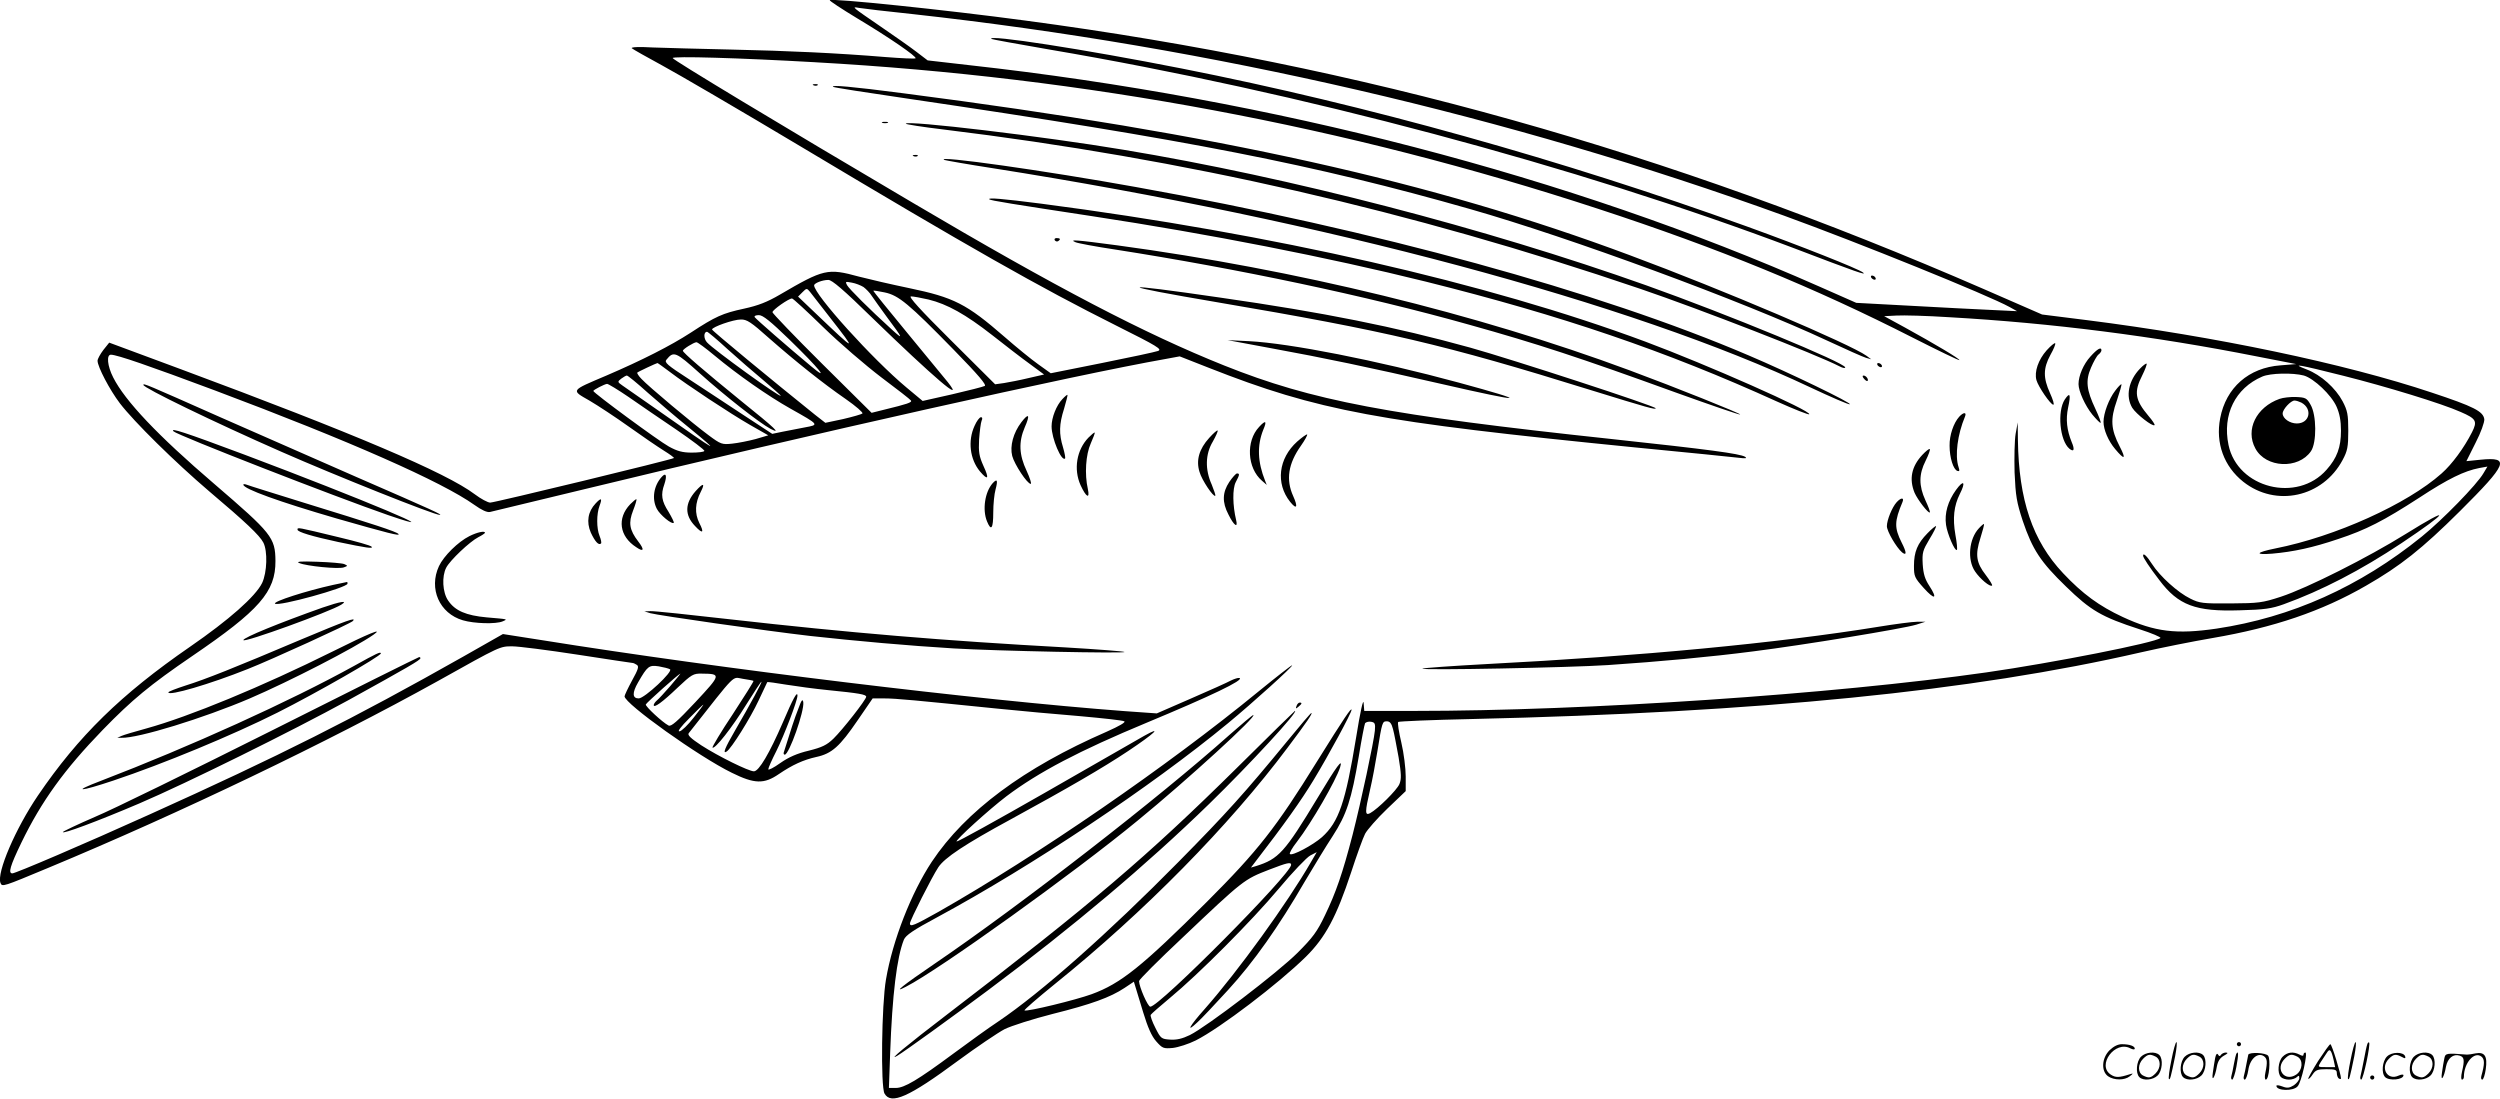 <svg version="1.0" xmlns="http://www.w3.org/2000/svg"
  viewBox="0 0 1200.169 527.364"
 preserveAspectRatio="xMidYMid meet">
<g transform="translate(-0.17,528.288) scale(0.1,-0.1)"
fill="#000000" stroke="none">
<path d="M3985 5282 c-2 -3 56 -41 130 -86 157 -94 289 -185 282 -193 -3 -3
-68 0 -144 6 -231 19 -465 30 -743 36 -146 3 -314 8 -375 10 -67 4 -106 2
-100 -4 6 -5 71 -42 145 -82 74 -40 374 -215 665 -389 816 -488 1144 -674
1517 -861 198 -99 220 -113 199 -121 -14 -5 -135 -31 -270 -58 l-245 -49 -60
43 c-34 24 -106 83 -161 131 -184 160 -244 190 -460 235 -82 17 -190 42 -240
55 -150 41 -168 37 -380 -87 -60 -35 -103 -52 -172 -67 -102 -22 -136 -37
-255 -115 -97 -63 -235 -133 -405 -206 -174 -74 -171 -69 -82 -120 41 -24 126
-80 189 -125 63 -45 139 -97 168 -115 29 -18 51 -34 49 -36 -6 -7 -861 -214
-882 -214 -11 0 -45 18 -74 40 -138 104 -581 292 -1410 600 l-345 128 -28 -35
c-15 -20 -28 -43 -28 -52 0 -29 59 -141 107 -204 68 -89 265 -283 428 -422
175 -148 243 -212 261 -247 21 -41 18 -143 -6 -194 -32 -65 -159 -177 -346
-306 -332 -229 -536 -429 -730 -714 -108 -159 -199 -371 -180 -420 8 -20 12
-18 228 72 635 264 1343 604 1871 897 304 170 298 167 359 167 29 0 170 -18
313 -40 142 -22 262 -40 265 -40 3 0 11 -4 19 -9 11 -7 7 -21 -23 -75 -20 -37
-36 -71 -36 -76 0 -35 357 -290 515 -367 109 -54 155 -55 226 -6 65 44 117 68
180 82 74 16 112 50 198 176 l72 105 57 0 c56 0 147 -9 542 -49 107 -11 285
-27 395 -36 110 -10 206 -20 214 -25 8 -4 -22 -22 -85 -50 -397 -173 -677
-381 -839 -624 -99 -150 -188 -377 -220 -565 -21 -119 -26 -516 -7 -548 31
-55 117 -17 352 157 91 67 192 135 224 152 32 16 136 49 230 73 188 47 278 80
346 125 l45 30 7 -23 c4 -12 21 -68 38 -125 22 -72 40 -113 62 -138 30 -34 35
-36 80 -32 26 3 76 19 110 36 117 59 398 273 529 402 94 93 147 193 217 405
27 83 57 166 67 185 10 19 57 73 106 120 l89 85 0 70 c0 39 -9 112 -21 163
-12 51 -19 95 -15 99 3 3 162 10 353 14 1385 32 2404 134 3212 320 96 22 251
53 345 69 292 50 523 128 736 251 164 94 269 177 451 358 229 228 242 261 100
247 l-69 -7 44 88 c26 50 43 99 42 113 -5 38 -50 61 -252 128 -419 140 -1040
270 -1656 348 l-215 27 -275 120 c-1527 665 -2988 1075 -4605 1291 -387 52
-929 108 -940 98z m400 -67 c1430 -158 2865 -490 4180 -967 361 -131 983 -383
1084 -439 l36 -20 -125 6 c-69 3 -242 12 -386 20 l-261 14 -179 79 c-1191 527
-2626 901 -4079 1062 l-200 23 -55 42 c-30 23 -107 77 -170 120 -140 96 -142
97 -105 90 17 -3 134 -17 260 -30z m-470 -231 c1293 -72 2553 -308 3760 -704
577 -189 1038 -378 1511 -619 120 -61 220 -109 222 -107 4 5 -115 76 -262 157
l-99 54 59 3 c32 2 147 -1 254 -8 492 -28 980 -90 1475 -188 l190 -37 -75 -6
c-153 -11 -262 -107 -290 -254 -23 -119 18 -231 111 -305 157 -124 382 -74
477 105 23 43 27 62 27 140 0 78 -4 97 -27 141 -34 64 -104 127 -172 153 -80
31 -43 25 175 -30 207 -52 475 -134 564 -174 74 -32 81 -44 54 -97 -38 -75
-96 -154 -146 -198 -165 -147 -510 -303 -798 -360 -94 -19 -102 -32 -15 -25
102 9 195 29 316 70 134 44 219 88 389 198 140 92 217 129 289 143 l39 7 -19
-32 c-31 -54 -197 -224 -296 -304 -298 -241 -626 -388 -986 -442 -192 -28
-295 -16 -450 56 -112 52 -193 111 -286 210 -147 156 -213 352 -217 639 l-1
85 -10 -55 c-5 -30 -7 -113 -5 -185 5 -114 10 -143 39 -232 47 -139 86 -198
208 -316 118 -115 171 -146 353 -205 59 -19 104 -38 100 -42 -23 -22 -514
-119 -835 -165 -735 -105 -1919 -185 -2745 -185 l-242 0 -3 38 c-2 23 -16 -41
-36 -165 -51 -312 -83 -406 -164 -479 -43 -38 -144 -92 -154 -81 -4 3 11 30
34 59 70 91 187 294 207 357 15 49 -16 7 -109 -148 -157 -260 -186 -292 -295
-326 l-24 -7 19 25 c142 184 221 295 281 394 74 122 183 324 183 338 0 14 -35
-38 -166 -248 -196 -317 -284 -429 -528 -673 -312 -311 -414 -393 -554 -444
-77 -28 -307 -84 -322 -78 -4 2 62 59 147 128 427 344 835 758 1117 1135 91
121 121 165 113 165 -3 0 -56 -62 -118 -138 -203 -247 -290 -344 -519 -576
-337 -342 -659 -627 -866 -767 -44 -29 -140 -98 -214 -153 -174 -129 -237
-166 -278 -166 l-33 0 6 167 c10 280 32 460 66 545 9 21 45 46 159 107 457
247 1026 626 1397 932 119 98 312 273 308 278 -2 2 -75 -55 -162 -126 -438
-359 -1059 -786 -1535 -1057 -118 -66 -138 -75 -138 -56 0 14 106 224 136 269
30 46 128 111 349 231 273 149 442 247 562 327 126 84 170 125 77 73 -33 -19
-248 -142 -478 -274 -229 -131 -419 -236 -422 -233 -7 6 156 154 239 217 154
116 350 219 675 354 305 127 469 205 444 214 -6 2 -24 -4 -41 -12 -16 -9 -103
-48 -193 -87 l-163 -71 -155 11 c-706 53 -1932 202 -2799 341 l-185 29 -190
-108 c-525 -297 -887 -479 -1506 -758 -316 -143 -644 -283 -659 -283 -21 0
-11 35 43 147 97 200 207 352 391 542 141 145 227 216 429 354 323 220 401
309 400 457 -1 112 -17 132 -294 370 -271 232 -428 398 -485 511 -28 55 -33
109 -11 109 29 0 185 -54 498 -171 653 -245 1091 -439 1247 -550 35 -25 61
-37 75 -34 12 3 217 52 456 110 1101 267 2348 547 2790 625 l65 12 140 -55
c526 -207 809 -259 2045 -382 250 -24 475 -47 500 -50 33 -4 40 -3 29 5 -25
15 -175 35 -639 85 -1076 115 -1438 184 -1861 353 -380 152 -806 374 -1495
781 -643 379 -1153 687 -1153 695 -1 10 316 1 684 -20z m273 -1226 c296 -287
449 -418 364 -310 -16 20 -104 127 -195 237 -91 110 -164 201 -163 202 2 2 27
-2 55 -8 67 -14 116 -55 330 -274 120 -123 160 -170 150 -175 -8 -4 -78 -22
-156 -40 l-142 -32 -78 65 c-162 135 -443 446 -443 490 0 10 39 26 68 26 17 1
74 -48 210 -181z m-41 147 c12 -9 31 -28 40 -43 10 -15 43 -61 73 -102 77
-103 81 -112 24 -60 -109 99 -206 196 -216 214 -9 17 -8 18 23 12 18 -3 43
-13 56 -21z m-162 -145 c133 -170 130 -170 -66 17 l-86 82 21 21 c20 20 21 20
36 2 8 -10 51 -65 95 -122z m474 85 c90 -22 178 -71 306 -171 61 -48 141 -110
180 -138 l69 -51 -74 -17 c-41 -10 -94 -20 -118 -24 l-43 -6 -212 211 c-148
147 -206 211 -192 211 11 0 49 -7 84 -15z m-505 -133 c78 -76 204 -184 279
-241 75 -56 139 -106 142 -111 6 -9 -18 -17 -129 -44 l-60 -15 -238 236 c-131
130 -238 242 -238 247 0 11 78 66 94 66 5 0 72 -62 150 -138z m-163 -59 c143
-139 198 -207 104 -128 -112 93 -264 226 -270 235 -4 6 5 10 20 10 19 0 55
-29 146 -117z m-98 7 c131 -115 259 -217 369 -293 49 -34 84 -65 80 -69 -4 -4
-46 -16 -93 -27 l-85 -18 -50 39 c-203 163 -494 403 -494 409 0 12 102 48 138
48 29 1 50 -13 135 -89z m-199 -53 c50 -45 128 -113 174 -151 45 -38 82 -71
82 -73 0 -12 -324 222 -354 256 -17 18 -17 51 0 51 4 0 48 -37 98 -83z m-62
-31 c109 -91 258 -195 363 -254 142 -80 140 -78 70 -91 -33 -6 -82 -16 -108
-21 l-48 -10 -142 93 c-78 52 -195 128 -260 171 -102 66 -117 79 -106 92 35
43 44 39 162 -67 117 -105 285 -237 338 -265 53 -27 24 1 -139 132 -182 148
-282 234 -282 243 0 8 52 40 65 41 6 0 45 -29 87 -64z m-214 -79 c84 -64 287
-198 386 -255 l86 -49 -61 -18 c-34 -9 -84 -19 -113 -22 -48 -5 -54 -3 -112
40 -76 56 -291 236 -323 271 -14 14 -22 28 -20 30 5 5 91 45 97 46 2 0 29 -20
60 -43z m7844 -17 c48 -14 132 -93 157 -150 14 -32 21 -66 21 -115 0 -79 -19
-131 -69 -187 -141 -161 -428 -89 -471 119 -30 145 32 272 162 328 39 17 147
19 200 5z m-7950 -83 c51 -45 139 -120 196 -166 162 -133 147 -125 -143 79
-83 58 -162 113 -175 122 -24 17 -25 18 -6 33 11 8 23 15 27 15 5 0 50 -37
101 -83z m-94 -19 c50 -35 154 -106 231 -158 76 -52 137 -98 134 -102 -2 -5
-30 -8 -61 -8 -44 0 -69 7 -109 29 -48 26 -363 258 -363 267 0 5 54 33 66 34
6 0 52 -28 102 -62z m200 -1308 c18 -9 -122 -140 -150 -140 -31 0 -32 27 -3
77 45 78 52 84 99 77 23 -4 47 -10 54 -14z m3 -79 c-28 -32 -57 -64 -66 -71
-8 -7 -15 -17 -15 -22 0 -16 41 13 114 83 68 64 76 69 117 68 94 -1 93 -4 -31
-137 -88 -94 -117 -119 -129 -112 -29 15 -112 92 -109 101 3 8 158 147 166
148 2 1 -19 -25 -47 -58z m398 23 c2 -2 -43 -73 -99 -159 -57 -85 -100 -158
-98 -161 11 -10 95 97 162 206 38 60 70 110 73 110 5 0 -51 -104 -126 -233
-50 -86 -61 -115 -41 -102 22 13 115 162 153 244 22 47 41 87 42 89 2 2 43 -4
91 -12 49 -8 139 -20 199 -26 151 -15 185 -21 185 -32 0 -14 -113 -158 -157
-201 -32 -31 -55 -42 -119 -58 -55 -13 -96 -31 -136 -59 -32 -23 -58 -36 -58
-30 0 6 17 45 39 88 37 74 101 241 101 265 0 25 -21 -13 -70 -128 -64 -148
-115 -235 -139 -235 -25 0 -171 72 -253 125 -50 33 -67 49 -60 58 235 298 206
269 260 261 26 -4 49 -8 51 -10z m-287 -176 c-27 -35 -58 -65 -68 -66 -12 -2
6 22 46 62 35 36 66 66 68 66 2 0 -19 -28 -46 -62z m3270 -63 c-5 -54 -66
-340 -107 -500 -48 -185 -80 -277 -132 -385 -38 -80 -59 -108 -132 -181 -94
-94 -436 -355 -517 -395 -37 -18 -64 -24 -95 -22 -42 3 -45 5 -71 57 -15 29
-25 58 -22 62 3 5 44 41 92 81 137 113 393 370 523 525 66 79 134 150 151 159
l31 16 -28 -48 c-112 -195 -351 -525 -509 -704 -75 -84 -94 -120 -35 -64 18
16 83 85 146 154 123 134 243 304 368 520 44 74 104 173 135 220 66 102 90
174 125 383 13 81 27 152 30 158 4 5 17 9 28 7 19 -3 22 -8 19 -43z m87 8 c6
-21 17 -82 27 -136 13 -80 14 -103 4 -128 -12 -29 -104 -120 -141 -140 -25
-13 -25 5 0 113 11 46 26 128 35 183 23 144 24 145 46 145 14 0 22 -10 29 -37z
m-489 -652 c0 -44 -632 -681 -676 -681 -12 0 -54 96 -54 123 0 7 93 100 208
208 294 279 296 280 417 327 86 33 105 38 105 23z M4761 5096 c2 -2 128 -25
279 -51 1196 -203 2534 -560 3575 -954 301 -115 351 -132 330 -116 -23 18
-298 127 -555 220 -885 320 -1830 584 -2715 759 -471 93 -938 165 -914 142z
M8985 3950 c3 -5 11 -10 16 -10 6 0 7 5 4 10 -3 6 -11 10 -16 10 -6 0 -7 -4
-4 -10z M3908 4873 c7 -3 16 -2 19 1 4 3 -2 6 -13 5 -11 0 -14 -3 -6 -6z
M4001 4866 c2 -3 162 -28 354 -56 1358 -200 1951 -316 2705 -531 480 -137
1311 -443 1715 -632 88 -41 171 -78 185 -82 l25 -7 -23 17 c-76 55 -690 317
-1137 483 -948 354 -1969 581 -3486 777 -254 33 -349 41 -338 31z M4238 4693
c6 -2 18 -2 25 0 6 3 1 5 -13 5 -14 0 -19 -2 -12 -5z M4350 4689 c0 -3 82 -16
183 -28 1156 -141 2239 -389 3344 -765 290 -99 843 -314 956 -372 15 -8 27
-10 27 -5 0 22 -565 255 -955 394 -773 275 -1713 519 -2510 651 -382 64 -1045
143 -1045 125z M4388 4533 c7 -3 16 -2 19 1 4 3 -2 6 -13 5 -11 0 -14 -3 -6
-6z M4535 4515 c6 -2 111 -21 235 -40 1588 -250 3065 -646 3923 -1052 98 -46
183 -83 189 -81 13 5 -291 152 -484 234 -719 308 -1795 603 -2943 809 -432 78
-968 154 -920 130z M4751 4326 c6 -6 113 -23 494 -81 565 -86 1129 -197 1601
-314 653 -163 1150 -332 1687 -576 82 -37 151 -64 154 -61 15 15 -492 239
-787 349 -758 282 -1787 517 -2899 662 -187 24 -259 30 -250 21z M5065 4130
c4 -6 11 -8 16 -5 14 9 11 15 -7 15 -8 0 -12 -5 -9 -10z M5165 4120 c11 -5 97
-21 190 -35 589 -92 1206 -222 1700 -361 326 -91 530 -158 993 -326 167 -60
306 -108 308 -105 4 4 -307 129 -531 212 -733 272 -1601 484 -2459 600 -202
27 -234 29 -201 15z M5850 3831 c806 -137 1085 -202 1789 -421 275 -85 311
-95 311 -87 0 10 -690 235 -890 291 -361 100 -705 169 -1199 240 -513 75 -518
63 -11 -23z M6110 3610 c251 -46 457 -89 810 -170 405 -93 438 -90 85 6 -394
107 -812 189 -1007 199 l-103 5 215 -40z M9827 3601 c-40 -45 -60 -103 -49
-143 9 -32 68 -118 81 -118 6 0 -2 25 -16 56 -33 73 -33 118 2 183 16 28 26
53 23 56 -3 3 -21 -12 -41 -34z M10037 3571 c-33 -36 -57 -92 -57 -132 0 -34
32 -104 66 -146 20 -24 38 -42 40 -40 3 2 -9 33 -25 67 -43 91 -48 136 -21
198 12 28 28 57 36 63 8 6 14 15 14 20 0 18 -19 8 -53 -30z M9015 3530 c3 -5
11 -10 16 -10 6 0 7 5 4 10 -3 6 -11 10 -16 10 -6 0 -7 -4 -4 -10z M10275
3513 c-55 -57 -70 -133 -37 -188 19 -30 98 -92 107 -83 3 2 -10 22 -29 44 -65
77 -71 115 -30 195 14 28 23 53 21 56 -3 2 -17 -8 -32 -24z M8950 3465 c7 -9
15 -13 17 -11 7 7 -7 26 -19 26 -6 0 -6 -6 2 -15z M690 3435 c0 -14 337 -178
665 -322 252 -111 735 -304 758 -302 15 0 -28 20 -398 181 -165 72 -461 202
-658 289 -356 158 -367 163 -367 154z M10156 3407 c-30 -39 -56 -108 -56 -149
0 -38 23 -92 56 -131 45 -54 54 -50 22 12 -43 83 -46 131 -14 221 14 41 24 76
22 78 -2 2 -16 -12 -30 -31z M5102 3367 c-29 -30 -52 -89 -52 -131 0 -58 48
-171 65 -154 2 2 -2 26 -10 53 -20 65 -19 111 5 186 10 35 18 64 16 66 -1 2
-12 -7 -24 -20z M9914 3365 c-37 -57 -24 -197 22 -236 22 -18 27 -5 11 32 -23
57 -29 108 -17 165 14 65 9 76 -16 39z M9407 3282 c-27 -30 -47 -89 -46 -139
0 -57 18 -115 38 -121 10 -3 11 1 5 19 -18 55 -5 156 31 242 9 22 -7 22 -28
-1z M4905 3256 c-39 -51 -56 -115 -44 -162 11 -41 72 -134 89 -134 5 0 -4 28
-20 63 -36 76 -39 138 -9 208 27 61 20 72 -16 25z M4680 3238 c-33 -72 -22
-160 26 -218 39 -46 46 -36 17 26 -21 47 -24 66 -21 127 3 40 8 80 12 90 5 10
4 17 -3 17 -7 0 -21 -19 -31 -42z M6046 3233 c-64 -68 -57 -197 14 -258 l23
-20 -8 20 c-36 90 -39 169 -9 244 19 44 12 49 -20 14z M835 3212 c19 -19 776
-314 1030 -402 330 -113 -126 78 -689 290 -294 110 -360 131 -341 112z M5807
3181 c-49 -54 -64 -108 -47 -163 11 -40 68 -124 76 -115 2 2 -6 26 -17 53 -33
73 -31 147 5 207 15 27 26 51 23 53 -2 3 -20 -13 -40 -35z M5227 3182 c-57
-59 -72 -152 -38 -228 27 -59 46 -69 35 -18 -16 70 -10 165 14 218 12 27 21
51 19 52 -2 2 -15 -9 -30 -24z M6229 3163 c-90 -81 -104 -201 -34 -289 32 -40
39 -26 15 27 -36 79 -24 156 37 242 19 27 32 51 30 54 -3 2 -24 -13 -48 -34z
M9230 3099 c-52 -56 -64 -116 -37 -182 15 -34 67 -101 73 -94 3 2 -7 28 -21
58 -32 70 -32 125 1 190 14 28 23 53 20 56 -3 3 -19 -10 -36 -28z M3178 2993
c-38 -42 -48 -105 -23 -153 15 -29 72 -76 81 -67 3 2 -9 26 -25 53 -33 51 -38
82 -20 132 14 42 8 59 -13 35z M5903 2969 c-33 -50 -35 -97 -4 -156 26 -53 47
-68 37 -27 -17 70 -18 151 -2 182 19 36 20 42 6 42 -5 0 -22 -19 -37 -41z
M4767 2963 c-37 -42 -50 -127 -27 -183 20 -49 30 -35 30 43 0 39 5 89 11 110
12 45 8 54 -14 30z M9392 2931 c-39 -54 -56 -112 -48 -168 6 -43 43 -129 52
-120 3 3 0 35 -7 72 -14 80 -7 140 21 196 30 59 19 71 -18 20z M1170 2956 c0
-20 172 -82 447 -162 248 -71 310 -87 297 -74 -11 11 -114 45 -455 150 -141
44 -264 82 -273 86 -9 3 -16 4 -16 0z M3341 2925 c-52 -59 -53 -115 -3 -167
37 -40 46 -34 21 14 -23 46 -21 96 7 150 22 43 12 44 -25 3z M2861 2866 c-37
-39 -45 -89 -23 -140 20 -43 38 -63 49 -52 3 3 0 19 -7 36 -15 36 -15 106 0
145 14 37 8 40 -19 11z M3027 2862 c-64 -67 -52 -154 29 -206 36 -25 41 -13
10 27 -43 56 -48 90 -25 149 11 28 18 52 16 54 -2 2 -15 -9 -30 -24z M9107
2872 c-22 -24 -47 -86 -47 -115 0 -25 46 -103 73 -126 23 -18 22 0 -2 47 -36
72 -35 102 4 195 9 22 -7 22 -28 -1z M11550 2719 c-180 -112 -471 -259 -599
-301 -89 -29 -106 -31 -241 -32 -133 -1 -149 1 -193 23 -60 29 -147 108 -184
166 -25 39 -43 56 -43 40 0 -9 31 -56 78 -117 91 -121 174 -152 386 -145 118
3 153 8 211 29 180 65 372 164 565 293 232 155 245 184 20 44z M9502 2747
c-48 -51 -57 -151 -19 -207 24 -36 73 -77 82 -68 3 2 -11 25 -30 50 -46 59
-52 97 -26 178 11 35 19 65 17 67 -1 2 -12 -7 -24 -20z M9255 2723 c-48 -49
-65 -89 -65 -157 0 -50 3 -57 47 -106 53 -59 68 -53 27 10 -21 32 -29 57 -32
104 -3 56 0 66 32 120 20 32 34 61 32 63 -2 2 -21 -13 -41 -34z M1430 2740 c0
-11 70 -32 195 -59 139 -29 168 -33 161 -23 -3 6 -75 26 -159 46 -202 49 -197
48 -197 36z M2255 2709 c-54 -27 -123 -95 -146 -144 -50 -108 2 -227 115 -260
54 -16 159 -19 191 -5 25 11 28 10 -76 19 -100 9 -153 32 -186 81 -27 39 -31
116 -9 158 18 35 113 125 154 146 18 9 32 19 32 21 0 11 -37 3 -75 -16z M1438
2580 c35 -15 189 -30 214 -21 20 7 20 8 2 16 -10 4 -68 9 -129 11 -80 3 -104
1 -87 -6z M1601 2475 c-131 -29 -289 -80 -279 -90 15 -15 348 77 348 96 0 5
-1 9 -2 8 -2 0 -32 -7 -67 -14z M1550 2366 c-206 -73 -380 -144 -380 -156 0
-15 418 137 470 170 35 22 -3 16 -90 -14z M3124 2339 c41 -11 550 -84 766
-109 217 -24 474 -47 690 -60 199 -12 827 -25 820 -17 -3 3 -132 13 -285 22
-582 32 -1036 70 -1610 135 -192 22 -363 40 -380 39 l-30 -1 29 -9z M1450
2214 c-323 -137 -464 -193 -557 -222 -46 -15 -83 -29 -83 -33 0 -19 198 39
381 112 114 45 490 217 504 230 22 22 -33 2 -245 -87z M9020 2274 c-488 -79
-1144 -141 -1880 -179 -167 -9 -307 -19 -310 -22 -8 -9 710 5 890 17 252 17
492 39 700 66 238 30 720 109 781 128 l44 14 -40 0 c-22 0 -105 -11 -185 -24z
M1600 2156 c-342 -170 -689 -313 -895 -370 -55 -15 -109 -31 -120 -36 l-20 -9
20 0 c79 -3 394 94 616 189 191 82 504 243 594 306 51 36 -25 5 -195 -80z
M1705 2088 c-311 -172 -790 -389 -1220 -554 -142 -54 -102 -53 62 2 239 80
570 217 787 326 185 93 496 271 496 284 0 10 -21 0 -125 -58z M1305 1775
c-385 -193 -766 -380 -848 -414 -81 -35 -150 -68 -153 -72 -9 -14 168 52 367
137 231 99 728 345 1004 496 284 157 345 192 345 201 0 4 -3 6 -7 5 -5 -1
-323 -159 -708 -353z M6226 1894 c-5 -14 -4 -15 9 -4 17 14 19 20 6 20 -5 0
-12 -7 -15 -16z M5940 1597 c-432 -427 -700 -655 -1386 -1180 -204 -156 -295
-232 -244 -202 31 18 261 184 435 314 412 308 762 603 1062 895 195 190 433
448 411 446 -2 -1 -127 -123 -278 -273z M5903 1754 c-337 -301 -1001 -816
-1415 -1098 -154 -105 -204 -145 -137 -110 157 80 811 549 1114 799 236 193
577 505 553 505 -4 0 -55 -43 -115 -96z M10945 3368 c-112 -40 -165 -148 -116
-238 50 -94 207 -101 267 -13 28 41 27 174 -2 223 -18 32 -24 35 -70 37 -27 1
-62 -3 -79 -9z m105 -18 c55 -30 40 -100 -22 -100 -34 0 -68 24 -68 48 0 20
39 62 57 62 8 0 23 -5 33 -10z M3834 1880 c-18 -45 -37 -105 -69 -207 -3 -7
-1 -13 4 -13 21 0 95 210 89 252 -3 18 -9 10 -24 -32z M10426 194 c-10 -47
-15 -88 -12 -91 5 -6 9 7 30 110 7 37 10 67 6 67 -4 0 -15 -39 -24 -86z
M10740 270 c0 -5 5 -10 10 -10 6 0 10 5 10 10 0 6 -4 10 -10 10 -5 0 -10 -4
-10 -10z M11286 194 c-10 -47 -15 -88 -12 -91 5 -6 9 7 30 110 7 37 10 67 6
67 -4 0 -15 -39 -24 -86z M11366 269 c-3 -8 -10 -41 -16 -74 -6 -33 -14 -68
-16 -77 -3 -10 -1 -18 3 -18 10 0 46 171 38 178 -2 3 -7 -1 -9 -9z M10129 241
c-38 -38 -41 -101 -7 -125 29 -20 79 -20 104 0 18 14 18 15 1 10 -53 -17 -69
-17 -92 -2 -69 45 21 166 94 126 12 -6 21 -7 21 -1 0 12 -25 21 -62 21 -19 0
-39 -10 -59 -29z M11130 189 c-28 -45 -49 -83 -47 -85 2 -3 12 7 21 21 14 21
24 25 66 25 43 0 50 -3 50 -19 0 -11 5 -23 10 -26 6 -3 10 -3 10 1 0 20 -44
164 -51 164 -4 0 -30 -37 -59 -81z m75 4 l7 -33 -42 0 c-42 0 -42 0 -28 23 8
12 21 32 29 44 15 25 22 18 34 -34z M10280 210 c-22 -22 -27 -79 -8 -98 19
-19 66 -14 88 8 22 22 27 79 8 98 -19 19 -66 14 -88 -8z m71 0 c25 -14 25 -54
-1 -80 -23 -23 -33 -24 -61 -10 -25 14 -25 54 1 80 23 23 33 24 61 10z M10490
210 c-22 -22 -27 -79 -8 -98 19 -19 66 -14 88 8 22 22 27 79 8 98 -19 19 -66
14 -88 -8z m71 0 c25 -14 25 -54 -1 -80 -23 -23 -33 -24 -61 -10 -25 14 -25
54 1 80 23 23 33 24 61 10z M10636 204 c-3 -16 -8 -47 -11 -69 -8 -51 10 -26
19 27 5 27 15 42 34 53 18 10 22 14 10 15 -9 0 -20 -5 -24 -11 -5 -8 -9 -8
-14 1 -5 8 -10 3 -14 -16z M10737 223 c-2 -4 -7 -26 -11 -48 -4 -22 -9 -48
-12 -57 -3 -10 -1 -18 4 -18 4 0 14 28 20 62 11 58 10 81 -1 61z M10795 220
c-1 -3 -5 -23 -9 -45 -4 -22 -9 -48 -12 -57 -3 -10 -1 -18 4 -18 5 0 13 20 17
45 7 53 44 87 74 68 17 -11 19 -28 8 -80 -4 -18 -3 -33 2 -33 16 0 24 99 11
115 -12 14 -87 18 -95 5z M10960 210 c-22 -22 -27 -79 -8 -98 7 -7 24 -12 38
-12 14 0 31 5 38 12 9 9 12 8 12 -5 0 -9 -12 -24 -26 -34 -21 -13 -32 -15 -55
-6 -16 6 -29 8 -29 3 0 -24 81 -27 102 -2 18 19 50 162 37 162 -5 0 -9 -5 -9
-10 0 -7 -6 -7 -19 0 -30 16 -59 12 -81 -10z m71 0 c29 -16 25 -65 -6 -86 -56
-37 -103 28 -55 76 23 23 33 24 61 10z M11461 211 c-23 -23 -28 -80 -9 -99 19
-19 88 -13 88 9 0 5 -11 4 -24 -2 -54 -25 -89 38 -46 81 23 23 33 24 62 9 16
-9 19 -8 16 3 -8 22 -64 22 -87 -1z M11590 210 c-22 -22 -27 -79 -8 -98 19
-19 66 -14 88 8 22 22 27 79 8 98 -19 19 -66 14 -88 -8z m71 0 c25 -14 25 -54
-1 -80 -23 -23 -33 -24 -61 -10 -25 14 -25 54 1 80 23 23 33 24 61 10z M11736
201 c-3 -14 -8 -44 -11 -66 -8 -51 10 -26 19 27 8 41 35 63 66 53 22 -7 24
-21 11 -77 -5 -22 -5 -38 0 -38 5 0 9 6 9 13 0 68 51 125 85 97 15 -13 15 -35
-1 -92 -3 -10 -1 -18 4 -18 6 0 13 23 17 50 9 63 -5 84 -49 76 -17 -4 -35 -6
-41 -6 -101 8 -104 7 -109 -19z M11380 110 c0 -5 5 -10 10 -10 6 0 10 5 10 10
0 6 -4 10 -10 10 -5 0 -10 -4 -10 -10z"/>
</g>
</svg>
